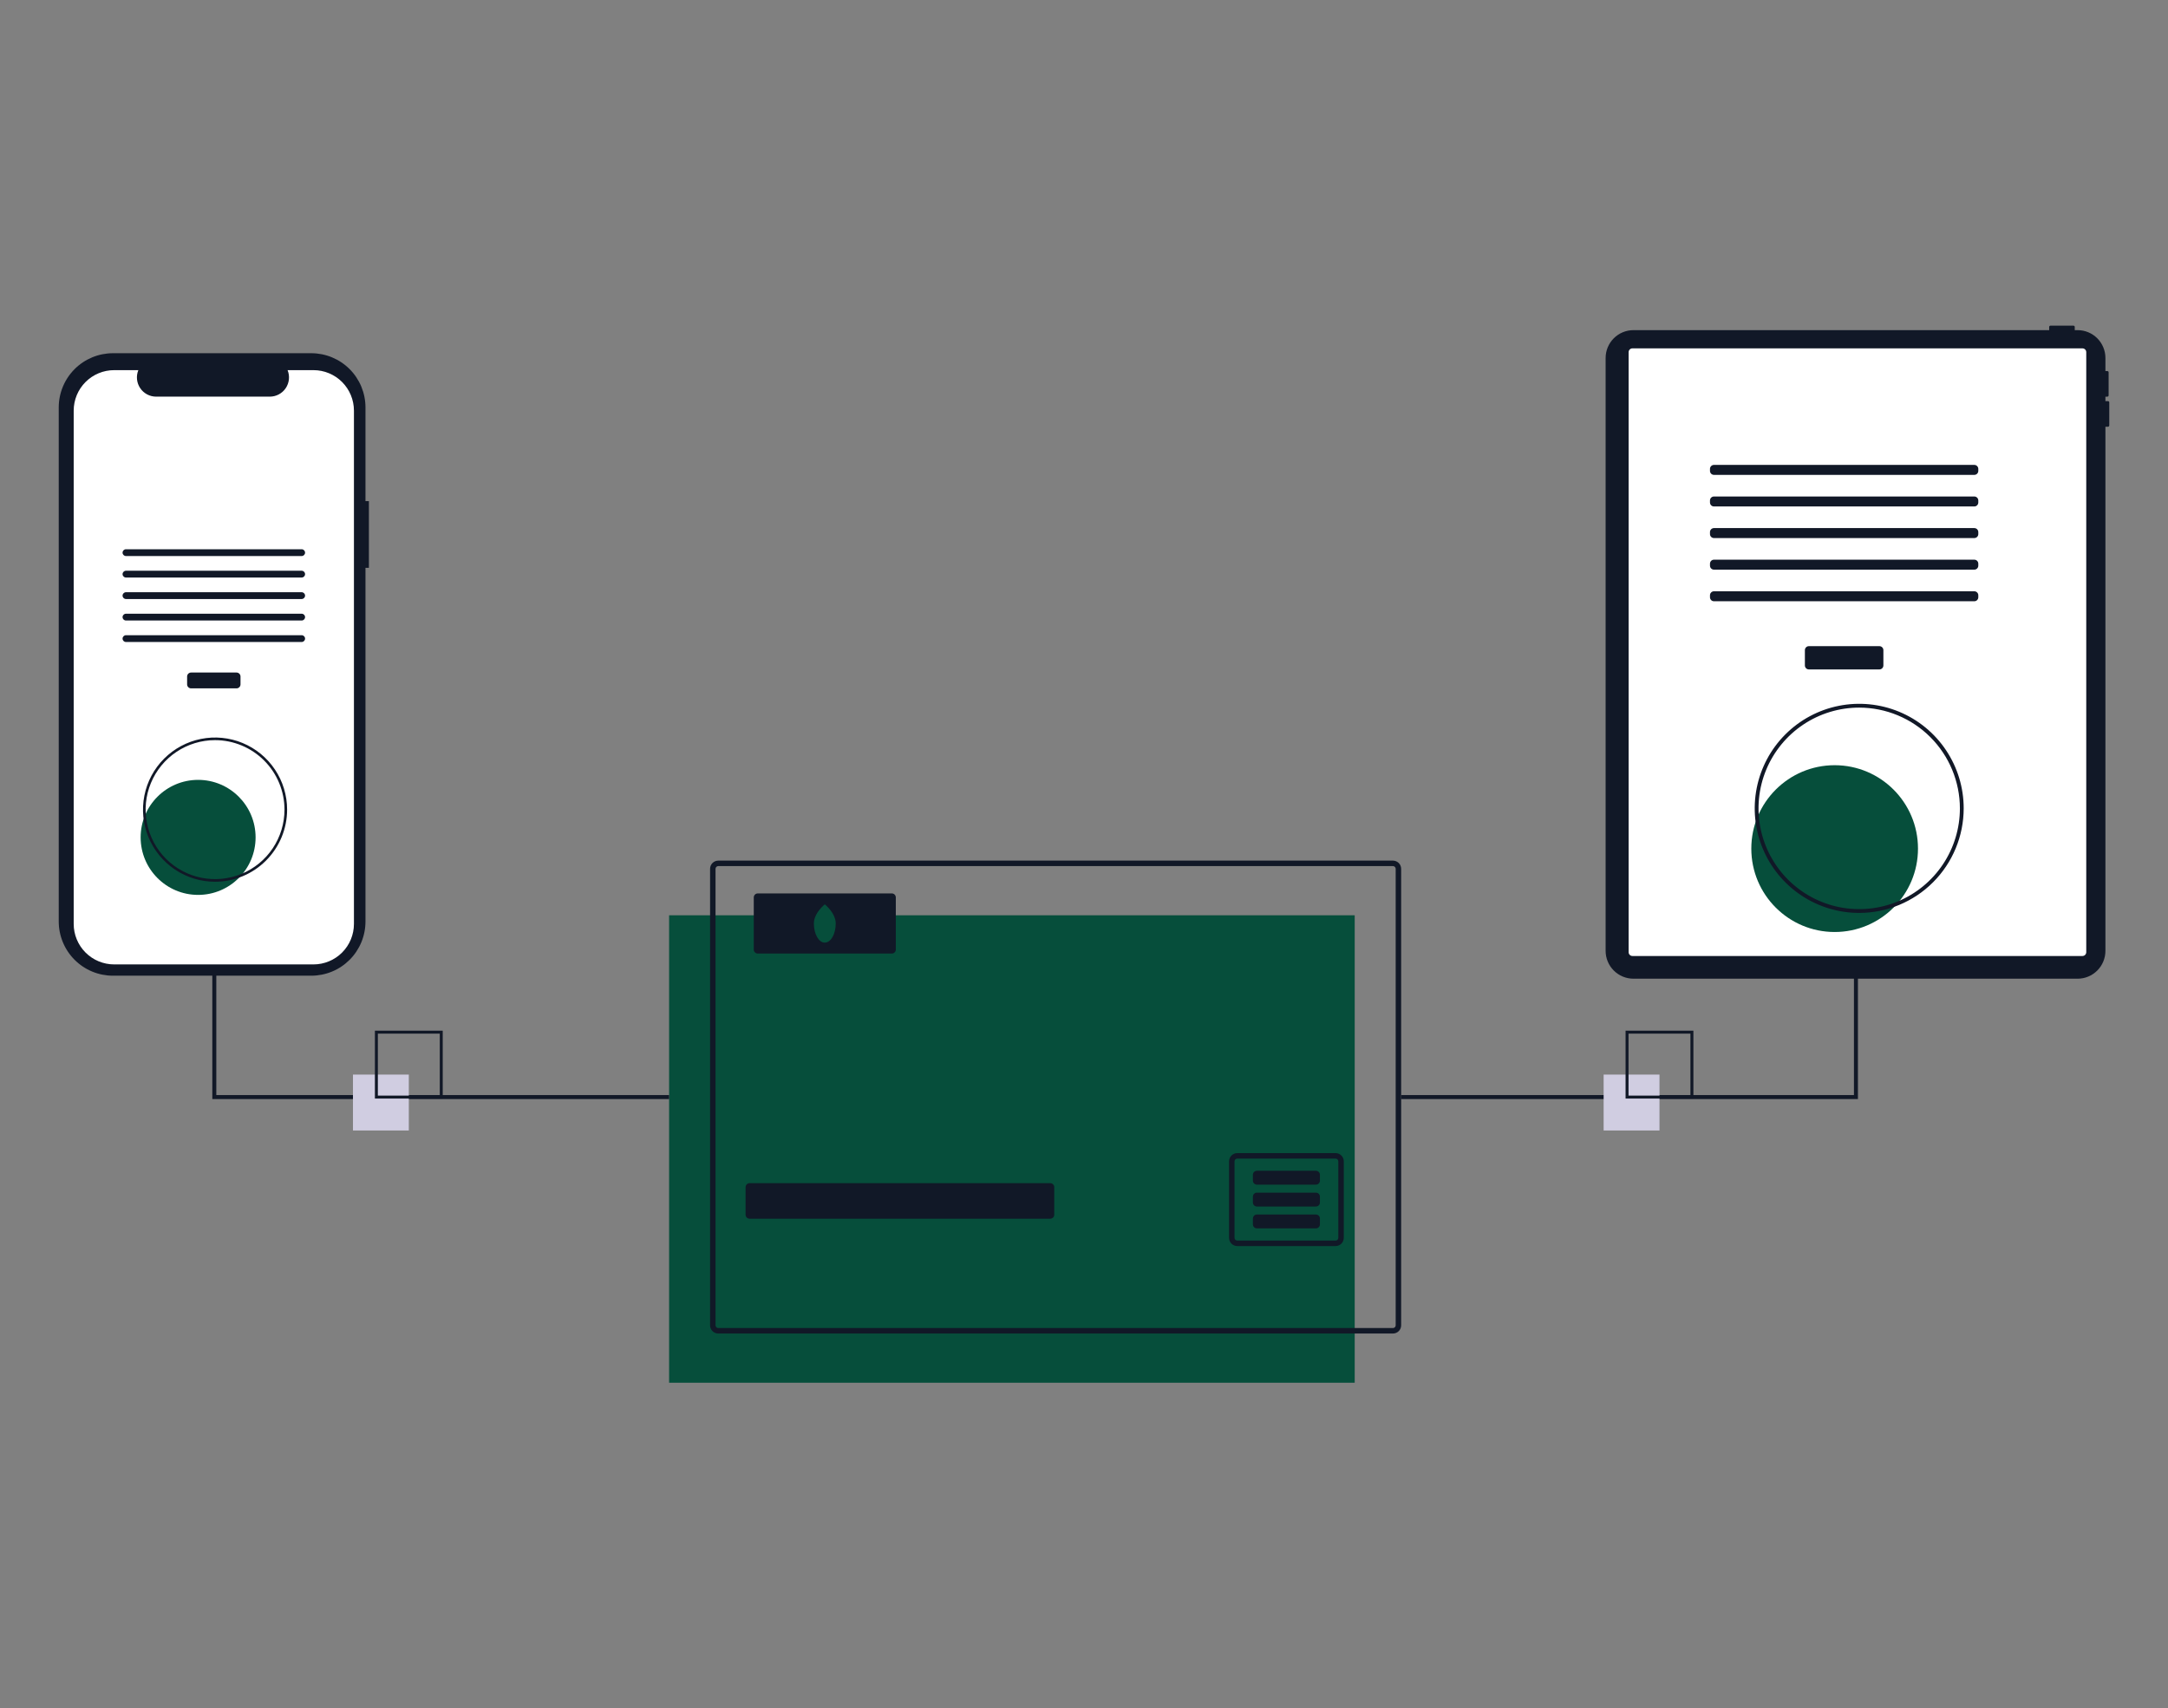 <?xml version="1.0" encoding="UTF-8"?> <svg xmlns="http://www.w3.org/2000/svg" width="406" height="320" viewBox="0 0 406 320" fill="none"><rect x="0" y="0" width="406" height="320" fill="#808080" stroke="none"/><path d="M253.695 171.444H125.301V259H253.695V171.444Z" fill="#064E3B"></path><path d="M260.857 161.203H134.51C134.103 161.204 133.713 161.366 133.425 161.654C133.137 161.942 132.975 162.332 132.975 162.74V248.247C132.975 248.448 133.014 248.648 133.091 248.835C133.169 249.021 133.282 249.191 133.424 249.333C133.567 249.476 133.736 249.589 133.922 249.666C134.109 249.744 134.308 249.783 134.51 249.783H260.857C261.059 249.783 261.259 249.744 261.445 249.666C261.631 249.589 261.8 249.476 261.943 249.333C262.085 249.191 262.199 249.021 262.276 248.835C262.353 248.648 262.393 248.448 262.393 248.247V162.74C262.392 162.332 262.23 161.942 261.942 161.654C261.654 161.366 261.264 161.204 260.857 161.203ZM261.369 248.247C261.369 248.314 261.356 248.381 261.331 248.443C261.305 248.505 261.267 248.562 261.22 248.609C261.172 248.657 261.116 248.695 261.053 248.72C260.991 248.746 260.925 248.759 260.857 248.759H134.51C134.443 248.759 134.376 248.746 134.314 248.72C134.252 248.695 134.195 248.657 134.148 248.609C134.1 248.562 134.062 248.505 134.037 248.443C134.011 248.381 133.998 248.314 133.998 248.247V162.74C133.998 162.604 134.052 162.474 134.148 162.378C134.244 162.282 134.374 162.228 134.51 162.228H260.857C260.993 162.228 261.123 162.282 261.219 162.378C261.315 162.474 261.369 162.604 261.369 162.74V248.247Z" fill="#111827"></path><path d="M196.681 221.622H140.372C139.959 221.622 139.625 221.957 139.625 222.37V227.531C139.625 227.944 139.959 228.278 140.372 228.278H196.681C197.094 228.278 197.428 227.944 197.428 227.531V222.37C197.428 221.957 197.094 221.622 196.681 221.622Z" fill="#111827"></path><path d="M250.113 215.99H231.701C231.5 215.99 231.3 216.03 231.114 216.107C230.927 216.185 230.758 216.298 230.616 216.441C230.473 216.583 230.36 216.753 230.283 216.939C230.206 217.126 230.166 217.325 230.166 217.527V231.862C230.166 232.064 230.206 232.264 230.283 232.451C230.36 232.637 230.473 232.806 230.616 232.949C230.758 233.092 230.927 233.205 231.114 233.282C231.3 233.359 231.5 233.399 231.701 233.399H250.113C250.315 233.399 250.515 233.359 250.701 233.282C250.887 233.205 251.056 233.092 251.199 232.949C251.341 232.806 251.455 232.637 251.532 232.451C251.609 232.264 251.649 232.064 251.649 231.862V217.527C251.649 217.325 251.609 217.126 251.532 216.939C251.455 216.753 251.341 216.583 251.199 216.441C251.056 216.298 250.887 216.185 250.701 216.107C250.515 216.03 250.315 215.99 250.113 215.99ZM250.625 231.862C250.625 231.998 250.571 232.128 250.475 232.224C250.379 232.32 250.249 232.375 250.113 232.375H231.701C231.566 232.375 231.436 232.32 231.34 232.224C231.244 232.128 231.19 231.998 231.19 231.862V217.527C231.189 217.46 231.202 217.393 231.228 217.331C231.254 217.269 231.291 217.212 231.339 217.165C231.387 217.117 231.443 217.079 231.505 217.054C231.567 217.028 231.634 217.015 231.701 217.015H250.113C250.181 217.015 250.247 217.028 250.309 217.054C250.372 217.079 250.428 217.117 250.476 217.165C250.523 217.212 250.561 217.269 250.587 217.331C250.612 217.393 250.625 217.46 250.625 217.527V231.862Z" fill="#111827"></path><path d="M246.436 219.298H235.378C234.965 219.298 234.631 219.633 234.631 220.046V221.15C234.631 221.563 234.965 221.898 235.378 221.898H246.436C246.849 221.898 247.183 221.563 247.183 221.15V220.046C247.183 219.633 246.849 219.298 246.436 219.298Z" fill="#111827"></path><path d="M246.436 223.394H235.378C234.965 223.394 234.631 223.729 234.631 224.142V225.246C234.631 225.659 234.965 225.994 235.378 225.994H246.436C246.849 225.994 247.183 225.659 247.183 225.246V224.142C247.183 223.729 246.849 223.394 246.436 223.394Z" fill="#111827"></path><path d="M246.436 227.49H235.378C234.965 227.49 234.631 227.825 234.631 228.238V229.342C234.631 229.755 234.965 230.09 235.378 230.09H246.436C246.849 230.09 247.183 229.755 247.183 229.342V228.238C247.183 227.825 246.849 227.49 246.436 227.49Z" fill="#111827"></path><path d="M167.011 167.348H141.905C141.493 167.348 141.158 167.683 141.158 168.096V177.865C141.158 178.278 141.493 178.613 141.905 178.613H167.011C167.423 178.613 167.758 178.278 167.758 177.865V168.096C167.758 167.683 167.423 167.348 167.011 167.348Z" fill="#111827"></path><path d="M156.504 172.98C156.504 174.96 155.588 176.564 154.458 176.564C153.328 176.564 152.412 174.96 152.412 172.98C152.412 171.001 154.458 169.396 154.458 169.396C154.458 169.396 156.504 171.001 156.504 172.98Z" fill="#064E3B"></path><path d="M347.934 121.51H347.187V205.119H262.393V205.867H347.934V121.51Z" fill="#111827"></path><path d="M125.301 205.867H39.76V121.51H40.507V205.119H125.301V205.867Z" fill="#111827"></path><path d="M394.761 75.137H394.282V74.298H394.641C394.705 74.298 394.765 74.273 394.81 74.228C394.855 74.183 394.88 74.122 394.88 74.059V69.746C394.88 69.682 394.855 69.621 394.81 69.576C394.765 69.531 394.705 69.506 394.641 69.506H394.282V67.057C394.282 66.371 394.147 65.693 393.885 65.06C393.623 64.427 393.239 63.852 392.755 63.367C392.271 62.882 391.696 62.498 391.064 62.236C390.431 61.974 389.753 61.839 389.069 61.839H388.537V61.24C388.537 61.176 388.512 61.115 388.467 61.07C388.422 61.025 388.361 61 388.297 61H383.988C383.925 61 383.864 61.025 383.819 61.07C383.774 61.115 383.749 61.176 383.749 61.24V61.839H305.897C305.212 61.839 304.534 61.974 303.902 62.236C303.269 62.498 302.695 62.882 302.21 63.367C301.726 63.852 301.342 64.427 301.08 65.06C300.818 65.693 300.684 66.371 300.684 67.057V178.102C300.684 178.788 300.818 179.466 301.08 180.099C301.342 180.732 301.726 181.308 302.21 181.792C302.695 182.277 303.269 182.661 303.902 182.923C304.534 183.186 305.212 183.321 305.897 183.321H389.069C389.753 183.321 390.431 183.186 391.064 182.923C391.696 182.661 392.271 182.277 392.755 181.792C393.239 181.308 393.623 180.732 393.885 180.099C394.147 179.466 394.282 178.788 394.282 178.102V79.929H394.761C394.824 79.929 394.885 79.904 394.93 79.859C394.975 79.814 395 79.753 395 79.689V75.377C395 75.345 394.994 75.314 394.982 75.285C394.97 75.256 394.952 75.229 394.93 75.207C394.908 75.185 394.881 75.167 394.852 75.155C394.823 75.143 394.792 75.137 394.761 75.137Z" fill="#111827"></path><path d="M389.98 65.252H305.704C305.311 65.252 304.992 65.571 304.992 65.964V178.357C304.992 178.75 305.311 179.069 305.704 179.069H389.98C390.373 179.069 390.692 178.75 390.692 178.357V65.964C390.692 65.571 390.373 65.252 389.98 65.252Z" fill="white"></path><path d="M351.954 121.032H338.747C338.334 121.032 338 121.367 338 121.78V124.645C338 125.058 338.334 125.393 338.747 125.393H351.954C352.367 125.393 352.701 125.058 352.701 124.645V121.78C352.701 121.367 352.367 121.032 351.954 121.032Z" fill="#111827"></path><path d="M369.727 87.081H320.974C320.561 87.081 320.227 87.416 320.227 87.829V88.202C320.227 88.615 320.561 88.95 320.974 88.95H369.727C370.14 88.95 370.475 88.615 370.475 88.202V87.829C370.475 87.416 370.14 87.081 369.727 87.081Z" fill="#111827"></path><path d="M369.727 92.999H320.974C320.561 92.999 320.227 93.334 320.227 93.747V94.12C320.227 94.533 320.561 94.868 320.974 94.868H369.727C370.14 94.868 370.475 94.533 370.475 94.12V93.747C370.475 93.334 370.14 92.999 369.727 92.999Z" fill="#111827"></path><path d="M369.727 98.917H320.974C320.561 98.917 320.227 99.252 320.227 99.665V100.038C320.227 100.451 320.561 100.786 320.974 100.786H369.727C370.14 100.786 370.475 100.451 370.475 100.038V99.665C370.475 99.252 370.14 98.917 369.727 98.917Z" fill="#111827"></path><path d="M369.727 104.835H320.974C320.561 104.835 320.227 105.17 320.227 105.583V105.957C320.227 106.37 320.561 106.704 320.974 106.704H369.727C370.14 106.704 370.475 106.37 370.475 105.957V105.583C370.475 105.17 370.14 104.835 369.727 104.835Z" fill="#111827"></path><path d="M369.727 110.753H320.974C320.561 110.753 320.227 111.088 320.227 111.501V111.875C320.227 112.288 320.561 112.622 320.974 112.622H369.727C370.14 112.622 370.475 112.288 370.475 111.875V111.501C370.475 111.088 370.14 110.753 369.727 110.753Z" fill="#111827"></path><path d="M343.573 174.575C352.193 174.575 359.18 167.581 359.18 158.953C359.18 150.326 352.193 143.332 343.573 143.332C334.954 143.332 327.967 150.326 327.967 158.953C327.967 167.581 334.954 174.575 343.573 174.575Z" fill="#064E3B"></path><path d="M348.172 171.002C344.302 171.002 340.519 169.854 337.302 167.702C334.084 165.55 331.576 162.491 330.095 158.912C328.614 155.333 328.226 151.395 328.981 147.596C329.736 143.797 331.6 140.307 334.337 137.568C337.073 134.829 340.559 132.963 344.355 132.208C348.151 131.452 352.085 131.84 355.66 133.322C359.236 134.805 362.292 137.315 364.442 140.536C366.592 143.757 367.739 147.543 367.739 151.417C367.734 156.609 365.67 161.588 362.002 165.259C358.334 168.931 353.36 170.996 348.172 171.002ZM348.172 132.544C344.443 132.544 340.798 133.65 337.697 135.724C334.596 137.798 332.179 140.746 330.752 144.194C329.325 147.643 328.952 151.438 329.679 155.099C330.407 158.76 332.203 162.123 334.84 164.762C337.477 167.402 340.836 169.199 344.494 169.928C348.152 170.656 351.943 170.282 355.388 168.854C358.833 167.425 361.778 165.006 363.85 161.902C365.922 158.799 367.028 155.15 367.028 151.417C367.022 146.413 365.034 141.616 361.499 138.078C357.964 134.539 353.171 132.549 348.172 132.544Z" fill="#111827"></path><path d="M69.083 93.87H68.443V76.32C68.443 74.986 68.18 73.665 67.671 72.433C67.161 71.2 66.413 70.081 65.471 69.137C64.528 68.194 63.41 67.446 62.178 66.936C60.947 66.425 59.628 66.162 58.295 66.162H21.148C19.815 66.162 18.496 66.425 17.265 66.936C16.033 67.446 14.915 68.194 13.972 69.137C13.03 70.081 12.282 71.2 11.773 72.433C11.262 73.665 11 74.986 11 76.32V172.602C11 173.935 11.262 175.256 11.773 176.489C12.282 177.721 13.03 178.841 13.972 179.784C14.915 180.727 16.033 181.476 17.265 181.986C18.496 182.496 19.815 182.759 21.148 182.759H58.295C59.628 182.759 60.947 182.496 62.178 181.986C63.41 181.476 64.528 180.727 65.471 179.784C66.413 178.841 67.161 177.721 67.671 176.489C68.181 175.256 68.443 173.935 68.443 172.602V106.363H69.083V93.87Z" fill="#111827"></path><path d="M66.282 76.917V173.058C66.282 175.07 65.484 177 64.063 178.423C62.642 179.845 60.714 180.645 58.705 180.645H21.378C19.368 180.645 17.441 179.845 16.02 178.423C14.599 177 13.8 175.07 13.801 173.058V76.917C13.801 74.906 14.599 72.977 16.02 71.554C17.441 70.132 19.369 69.333 21.378 69.332H25.907C25.684 69.88 25.599 70.473 25.659 71.061C25.719 71.649 25.923 72.213 26.253 72.703C26.582 73.194 27.027 73.596 27.548 73.873C28.069 74.151 28.65 74.296 29.241 74.296H50.522C51.112 74.296 51.694 74.151 52.215 73.873C52.736 73.596 53.18 73.194 53.51 72.703C53.839 72.213 54.043 71.649 54.103 71.061C54.164 70.473 54.079 69.88 53.856 69.332H58.705C60.714 69.333 62.641 70.132 64.062 71.554C65.483 72.977 66.281 74.906 66.282 76.917Z" fill="white"></path><path d="M44.293 125.973H35.788C35.376 125.973 35.041 126.308 35.041 126.721V128.192C35.041 128.605 35.376 128.939 35.788 128.939H44.293C44.706 128.939 45.04 128.605 45.04 128.192V126.721C45.04 126.308 44.706 125.973 44.293 125.973Z" fill="#111827"></path><path d="M56.494 102.881H23.588C23.237 102.881 22.953 103.166 22.953 103.517C22.953 103.868 23.237 104.152 23.588 104.152H56.494C56.845 104.152 57.129 103.868 57.129 103.517C57.129 103.166 56.845 102.881 56.494 102.881Z" fill="#111827"></path><path d="M56.494 106.906H23.588C23.237 106.906 22.953 107.191 22.953 107.542C22.953 107.893 23.237 108.178 23.588 108.178H56.494C56.845 108.178 57.129 107.893 57.129 107.542C57.129 107.191 56.845 106.906 56.494 106.906Z" fill="#111827"></path><path d="M56.494 110.932H23.588C23.237 110.932 22.953 111.216 22.953 111.567C22.953 111.918 23.237 112.203 23.588 112.203H56.494C56.845 112.203 57.129 111.918 57.129 111.567C57.129 111.216 56.845 110.932 56.494 110.932Z" fill="#111827"></path><path d="M56.494 114.957H23.588C23.237 114.957 22.953 115.242 22.953 115.593C22.953 115.944 23.237 116.228 23.588 116.228H56.494C56.845 116.228 57.129 115.944 57.129 115.593C57.129 115.242 56.845 114.957 56.494 114.957Z" fill="#111827"></path><path d="M56.494 118.982H23.588C23.237 118.982 22.953 119.267 22.953 119.618C22.953 119.969 23.237 120.253 23.588 120.253H56.494C56.845 120.253 57.129 119.969 57.129 119.618C57.129 119.267 56.845 118.982 56.494 118.982Z" fill="#111827"></path><path d="M37.101 167.624C43.045 167.624 47.864 162.801 47.864 156.851C47.864 150.901 43.045 146.078 37.101 146.078C31.157 146.078 26.338 150.901 26.338 156.851C26.338 162.801 31.157 167.624 37.101 167.624Z" fill="#064E3B"></path><path d="M40.273 165.16C37.605 165.16 34.996 164.368 32.776 162.884C30.557 161.4 28.828 159.29 27.806 156.822C26.785 154.354 26.518 151.638 27.039 149.018C27.559 146.398 28.844 143.991 30.732 142.102C32.619 140.213 35.023 138.927 37.641 138.406C40.258 137.885 42.972 138.152 45.437 139.174C47.903 140.197 50.011 141.928 51.493 144.149C52.976 146.37 53.768 148.982 53.768 151.653C53.764 155.234 52.34 158.667 49.811 161.2C47.281 163.732 43.851 165.156 40.273 165.16ZM40.273 138.637C37.702 138.637 35.188 139.401 33.049 140.831C30.911 142.261 29.244 144.294 28.26 146.672C27.276 149.051 27.018 151.668 27.52 154.192C28.022 156.717 29.26 159.036 31.079 160.857C32.897 162.677 35.214 163.917 37.737 164.419C40.259 164.921 42.874 164.663 45.25 163.678C47.626 162.693 49.657 161.025 51.085 158.884C52.514 156.744 53.277 154.227 53.277 151.653C53.273 148.202 51.902 144.894 49.464 142.454C47.026 140.014 43.721 138.641 40.273 138.637Z" fill="#111827"></path><path d="M76.559 201.283H66.1V211.752H76.559V201.283Z" fill="#D0CDE1"></path><path d="M82.909 205.77H70.209V193.057H82.909V205.77ZM70.761 205.217H82.357V193.61H70.761V205.217Z" fill="#111827"></path><path d="M310.77 201.283H300.311V211.752H310.77V201.283Z" fill="#D0CDE1"></path><path d="M317.12 205.77H304.42V193.057H317.12V205.77ZM304.972 205.217H316.568V193.61H304.972V205.217Z" fill="#111827"></path></svg> 
